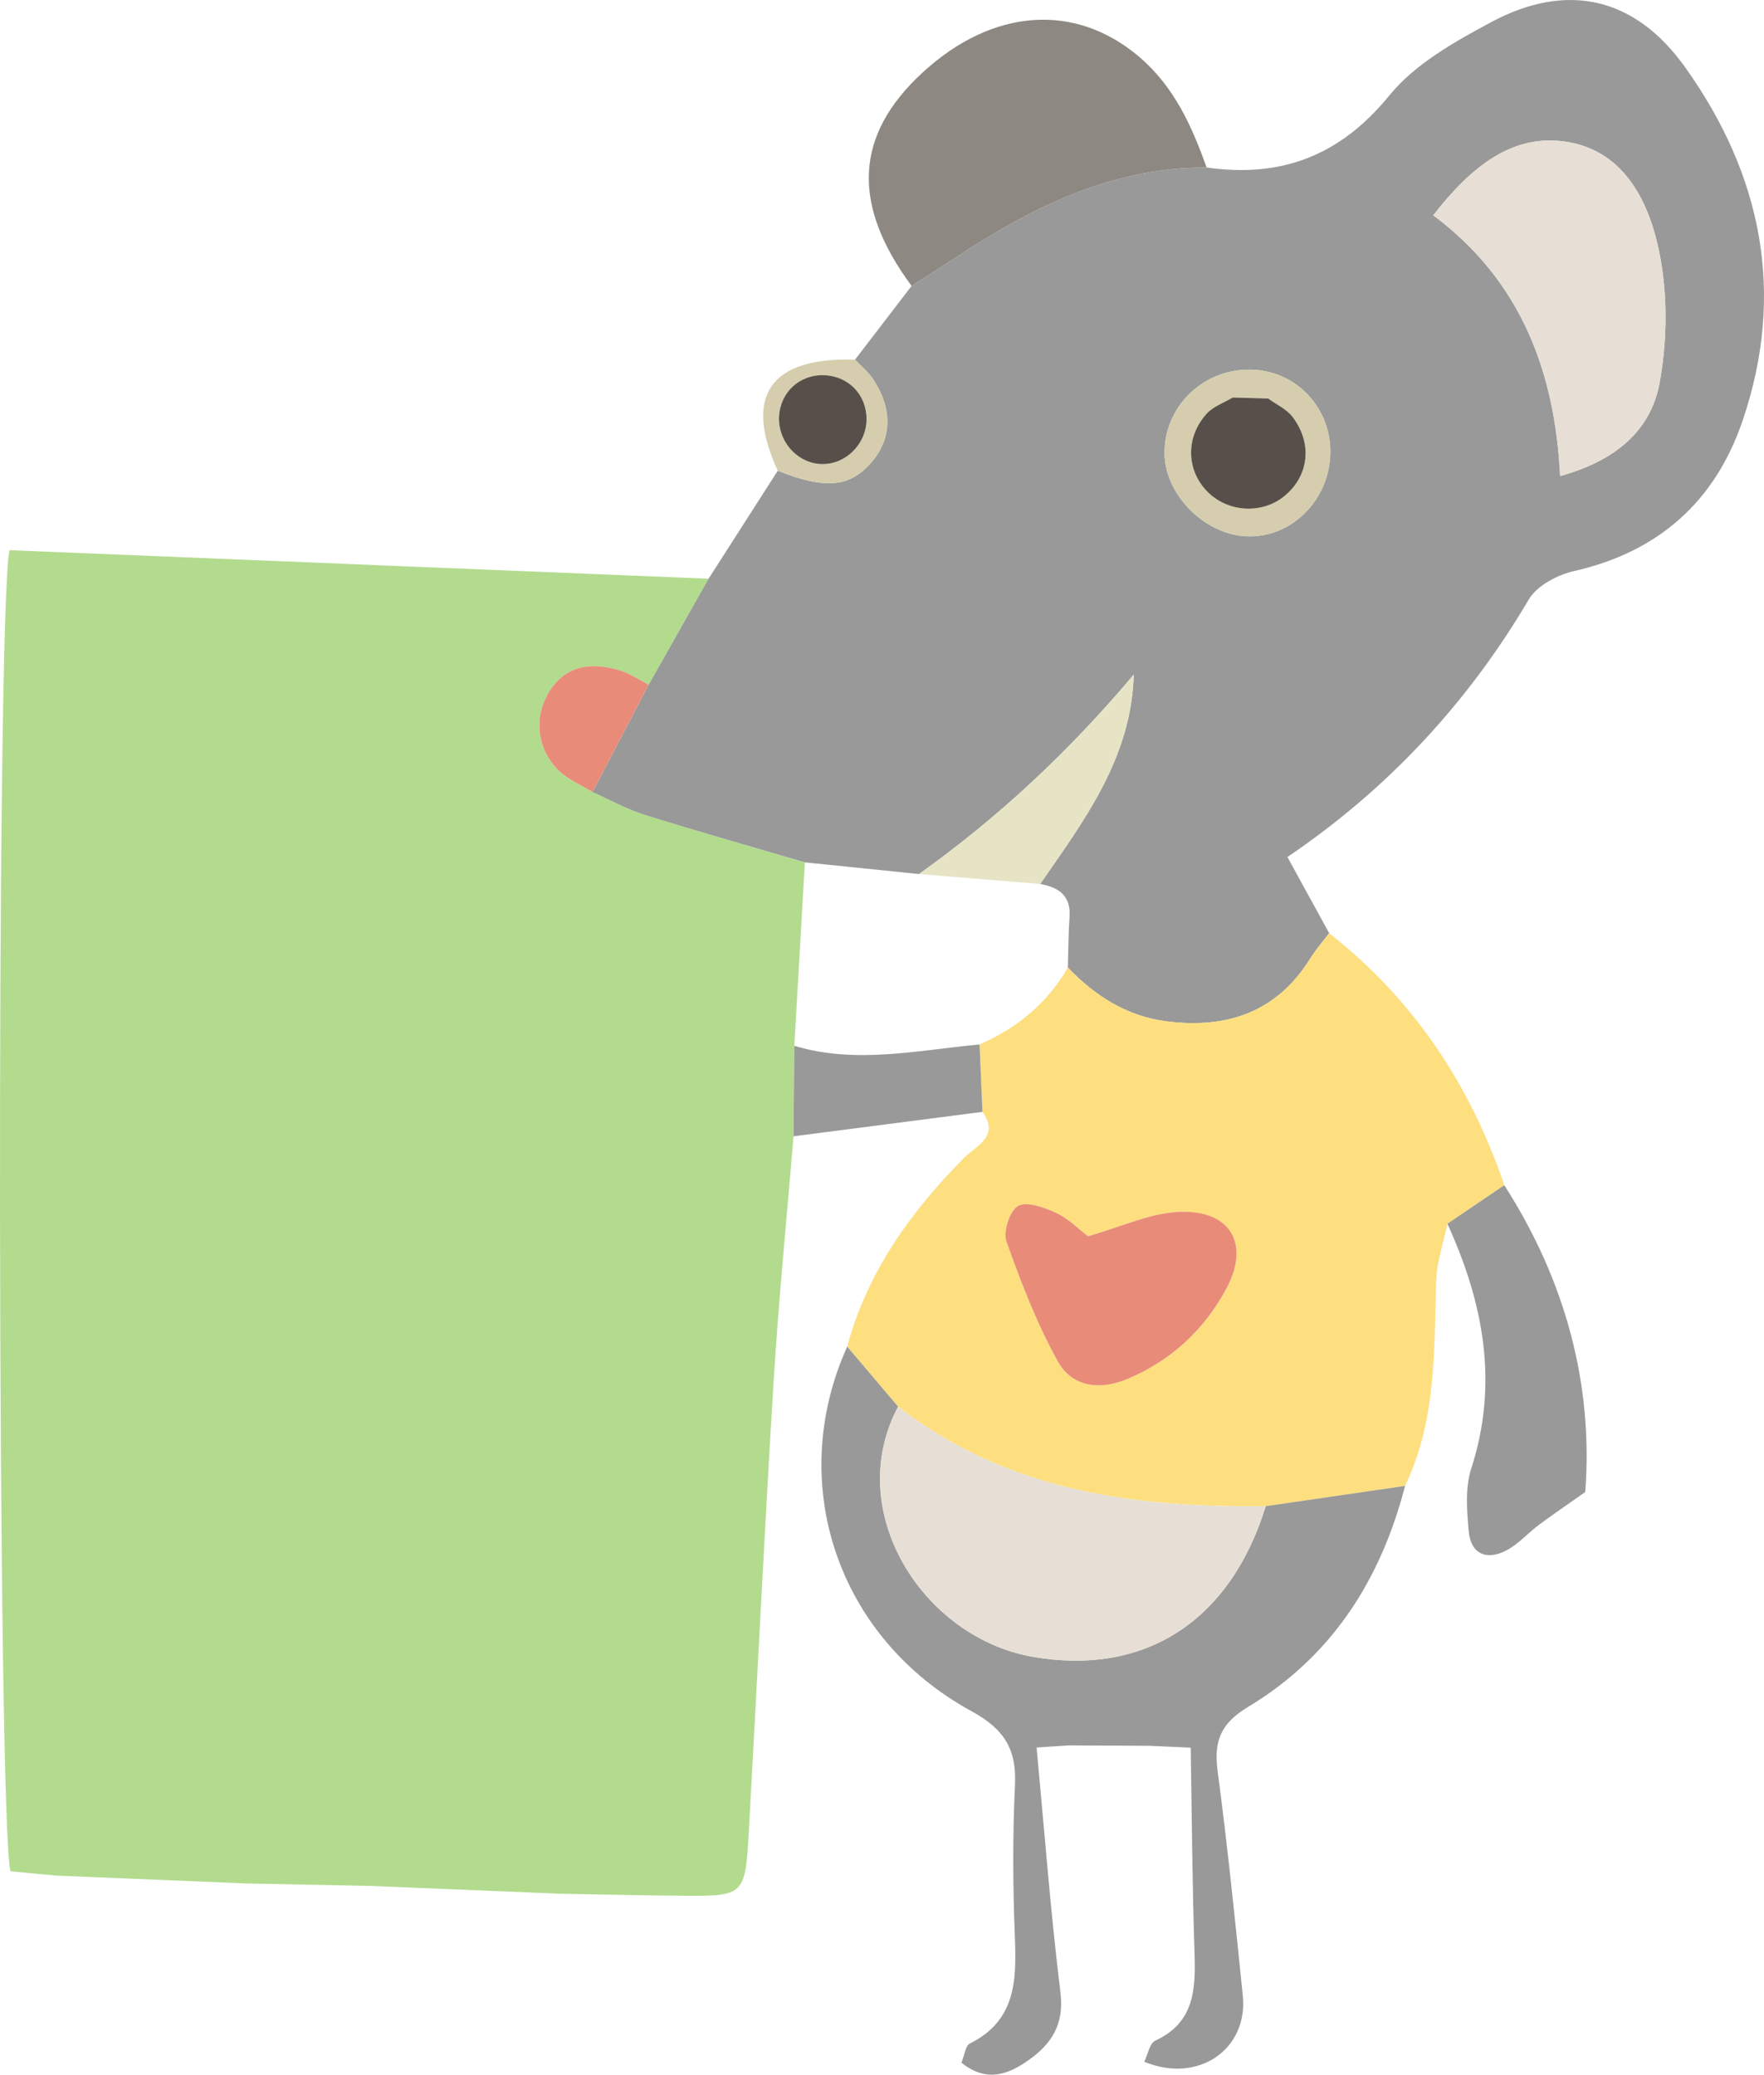   <svg xmlns="http://www.w3.org/2000/svg" viewBox="0 0 160.734 189.057">
   <g>
    <g>
     <path d="m5.08,170.913c-1.408-.132-2.817-.264-4.121-.386-1.179-3.909-1.34-114.431-.094-120.392,21.142.864,42.42,1.733,63.697,2.603-1.82,3.221-3.639,6.441-5.459,9.662-.842-.434-1.643-.998-2.533-1.278-3.067-.967-5.268-.242-6.616,2.056-1.303,2.222-1.041,5.034.897,6.987.854.86,2.08,1.353,3.136,2.012,1.591.705,3.132,1.567,4.782,2.084,4.834,1.515,9.711,2.892,14.57,4.325-.321,5.574-.641,11.146-.961,16.718-.024,2.748-.049,5.495-.073,8.243-.614,7.441-1.356,14.874-1.813,22.325-.848,13.828-1.512,27.667-2.289,41.5-.293,5.211-.523,5.413-5.558,5.384-3.825-.022-7.649-.12-11.474-.184-5.765-.236-11.53-.473-17.295-.709-3.836-.078-7.673-.157-11.509-.234-5.763-.238-11.526-.476-17.289-.715Z" style="fill:#b2db8e;">
     </path>
     <path d="m73.341,78.584c-4.86-1.431-9.737-2.809-14.571-4.323-1.65-.517-3.191-1.379-4.782-2.084,1.705-3.259,3.411-6.518,5.116-9.777,1.819-3.221,3.639-6.441,5.459-9.662,2.103-3.281,4.206-6.563,6.308-9.842,4.403,1.75,6.652,1.516,8.642-.897,1.769-2.144,1.804-4.816.019-7.482-.436-.651-1.079-1.163-1.626-1.739,1.719-2.241,3.438-4.481,5.157-6.722,1.323-.851,2.656-1.688,3.969-2.554,6.971-4.597,14.278-8.258,22.91-8.24,6.808.97,12.171-1.062,16.668-6.581,2.323-2.851,5.911-4.866,9.251-6.657,6.93-3.715,13.118-2.297,17.685,4.103,7.002,9.814,9.184,20.618,5.234,32.218-2.498,7.338-7.637,11.938-15.336,13.69-1.52.346-3.392,1.321-4.132,2.577q-8.432,14.298-22.003,23.485c1.251,2.283,2.528,4.611,3.805,6.94-.571.757-1.207,1.474-1.705,2.276-3.052,4.922-7.588,6.454-13.093,5.761-3.635-.458-6.528-2.316-9.014-4.903.047-1.529.044-3.062.153-4.587.141-1.963-.978-2.733-2.677-3.031,4.018-5.803,8.313-11.483,8.527-19.078-5.805,6.906-12.276,12.981-19.565,18.174-3.467-.355-6.934-.71-10.4-1.065Zm57.254-58.966c7.924,5.911,11.087,14.141,11.561,23.764,5.162-1.426,8.3-4.228,9.075-8.546.685-3.814.735-7.969-.02-11.757-.911-4.574-3.121-9.228-8.31-10.129-4.948-.859-8.752,2.105-12.307,6.669Zm-9.379,21.713c.092-4.083-2.983-7.437-7.004-7.639-4.449-.224-8.156,3.286-8.098,7.668.049,3.713,3.617,7.322,7.426,7.51,4.072.201,7.579-3.243,7.676-7.539Z" style="fill:#989998;">
     </path>
     <path d="m97.303,88.171c2.485,2.588,5.379,4.446,9.013,4.904,5.505.693,10.041-.839,13.093-5.761.498-.802,1.133-1.519,1.705-2.276,7.675,6.019,12.832,13.786,15.956,22.965-1.728,1.172-3.456,2.342-5.184,3.513-.358,1.748-.976,3.489-1.026,5.246-.18,6.341.015,12.714-2.831,18.643-4.232.616-8.465,1.232-12.697,1.849-12.031.166-23.595-1.392-33.498-9.074-1.547-1.823-3.093-3.645-4.64-5.468,1.832-6.792,5.769-12.269,10.641-17.192,1.101-1.113,3.293-1.94,1.685-4.199-.087-2.047-.175-4.093-.262-6.14,3.416-1.495,6.165-3.754,8.045-7.01Zm1.836,24.485c-.853-.647-1.774-1.603-2.897-2.124-1.076-.499-2.649-1.078-3.472-.635-.756.407-1.383,2.333-1.063,3.235,1.317,3.723,2.76,7.451,4.661,10.899,1.295,2.35,3.799,2.698,6.344,1.637,3.998-1.667,7.021-4.504,9.029-8.233,2.286-4.246.222-7.368-4.678-6.976-2.466.197-4.858,1.312-7.924,2.197Z" style="fill:#fddf80;">
     </path>
     <path d="m115.332,137.254c4.232-.616,8.465-1.232,12.697-1.849-2.208,8.539-6.674,15.558-14.319,20.149-2.493,1.497-3.121,3.129-2.761,5.843.902,6.805,1.601,13.638,2.294,20.468.495,4.872-4.056,8.058-8.977,6.017.329-.671.483-1.683.996-1.92,3.603-1.665,3.689-4.718,3.58-8.036-.203-6.221-.241-12.448-.347-18.671-1.258-.054-2.517-.11-3.776-.166-2.454-.013-4.908-.025-7.361-.036-.968.065-1.936.129-2.904.193.701,7.45,1.264,14.916,2.174,22.34.348,2.84-.774,4.614-2.814,6.082-1.872,1.347-3.873,2.168-6.207.299.286-.694.361-1.546.761-1.745,4.19-2.082,4.266-5.745,4.107-9.703-.185-4.618-.212-9.257.01-13.871.158-3.282-1.008-5.096-3.975-6.719-12.251-6.702-16.912-20.8-11.314-33.217,1.546,1.823,3.093,3.646,4.639,5.47-5.057,9.507,2.226,21.05,12.288,22.8,10.087,1.755,17.939-3.141,21.21-13.728Z" style="fill:#989998;">
     </path>
     <path d="m109.942,15.261c-8.632-.018-15.939,3.643-22.91,8.24-1.313.866-2.646,1.703-3.969,2.554-5.507-7.444-5.185-13.742.992-19.436,6.39-5.891,13.936-6.408,19.773-1.417,3.153,2.696,4.773,6.283,6.115,10.059Z" style="fill:#8e8882;">
     </path>
     <path d="m131.885,111.516c1.728-1.171,3.455-2.342,5.184-3.513,5.609,8.734,8.112,18.229,7.379,27.958-1.795,1.268-3.04,2.109-4.241,3.008-1.008.754-1.869,1.76-2.965,2.326-1.808.934-3.236.309-3.417-1.782-.164-1.886-.329-3.944.235-5.69,2.522-7.801,1.105-15.122-2.175-22.307Z" style="fill:#989998;">
     </path>
     <path d="m89.258,95.18c.087,2.047.175,4.094.262,6.14-5.739.742-11.477,1.484-17.215,2.226.024-2.748.049-5.495.072-8.245,5.639,1.697,11.257.395,16.88-.121Z" style="fill:#989998;">
     </path>
     <path d="m77.905,32.777c.548.576,1.19,1.088,1.626,1.739,1.786,2.666,1.75,5.338-.019,7.482-1.99,2.413-4.24,2.647-8.642.897-3.152-6.815-.678-10.373,7.035-10.118Zm-2.842,1.413c-2.228-.062-3.977,1.567-4.077,3.798-.098,2.168,1.555,4.107,3.656,4.288,2.276.197,4.323-1.748,4.316-4.098-.007-2.23-1.663-3.926-3.895-3.988Z" style="fill:#d5cdad;">
     </path>
     <path d="m59.104,62.399c-1.705,3.259-3.411,6.518-5.116,9.777-1.057-.659-2.282-1.151-3.136-2.012-1.938-1.953-2.2-4.765-.897-6.987,1.348-2.298,3.55-3.023,6.616-2.056.89.281,1.691.844,2.533,1.278Z" style="fill:#e98b79;">
     </path>
     <path d="m130.595,19.618c3.555-4.563,7.358-7.528,12.307-6.669,5.189.901,7.398,5.555,8.31,10.129.755,3.788.705,7.943.02,11.757-.776,4.318-3.913,7.121-9.075,8.546-.473-9.623-3.637-17.852-11.561-23.764Z" style="fill:#e7dfd5;">
     </path>
     <path d="m94.779,80.553c-3.679-.301-7.358-.603-11.038-.904,7.289-5.193,13.76-11.268,19.565-18.174-.214,7.595-4.509,13.275-8.527,19.078Z" style="fill:#e7e4c6;">
     </path>
     <path d="m121.216,41.331c-.097,4.296-3.604,7.74-7.676,7.539-3.809-.188-7.377-3.797-7.426-7.51-.058-4.382,3.649-7.892,8.098-7.668,4.021.202,7.096,3.556,7.004,7.639Zm-8.892-5.108c-.801.482-1.773.811-2.373,1.475-1.99,2.203-1.848,5.282.185,7.219,1.89,1.8,4.938,1.92,6.92.271,2.209-1.838,2.566-4.759.727-7.192-.541-.715-1.477-1.131-2.231-1.684-1.076-.03-2.152-.06-3.227-.09Z" style="fill:#d5cdad;">
     </path>
     <path d="m115.332,137.254c-3.271,10.588-11.123,15.483-21.21,13.728-10.061-1.751-17.344-13.293-12.288-22.8,9.903,7.68,21.467,9.238,33.498,9.072Z" style="fill:#e7dfd5;">
     </path>
     <path d="m99.139,112.655c3.066-.885,5.458-2,7.924-2.197,4.9-.392,6.964,2.729,4.678,6.976-2.008,3.729-5.031,6.567-9.029,8.233-2.546,1.061-5.049.713-6.344-1.637-1.901-3.448-3.344-7.176-4.661-10.899-.319-.902.307-2.828,1.063-3.235.822-.443,2.396.136,3.472.635,1.123.521,2.044,1.477,2.897,2.124Z" style="fill:#e98b79;">
     </path>
     <path d="m75.063,34.191c2.231.062,3.887,1.758,3.895,3.988.008,2.351-2.04,4.295-4.316,4.098-2.101-.182-3.754-2.12-3.656-4.288.101-2.231,1.849-3.86,4.077-3.798Z" style="fill:#57504a;">
     </path>
     <path d="m115.551,36.313c.755.553,1.691.969,2.231,1.684,1.839,2.432,1.483,5.354-.727,7.192-1.982,1.648-5.03,1.529-6.92-.271-2.033-1.937-2.175-5.016-.185-7.219.6-.664,1.571-.993,2.374-1.475,1.076.03,2.151.06,3.226.09Z" style="fill:#57504a;">
     </path>
     <path d="m115.551,36.313c-1.075-.03-2.149-.061-3.226-.09,1.074.03,2.15.06,3.226.09Z" style="fill:#e98b79;">
     </path>
    </g>
   </g>
  </svg>
